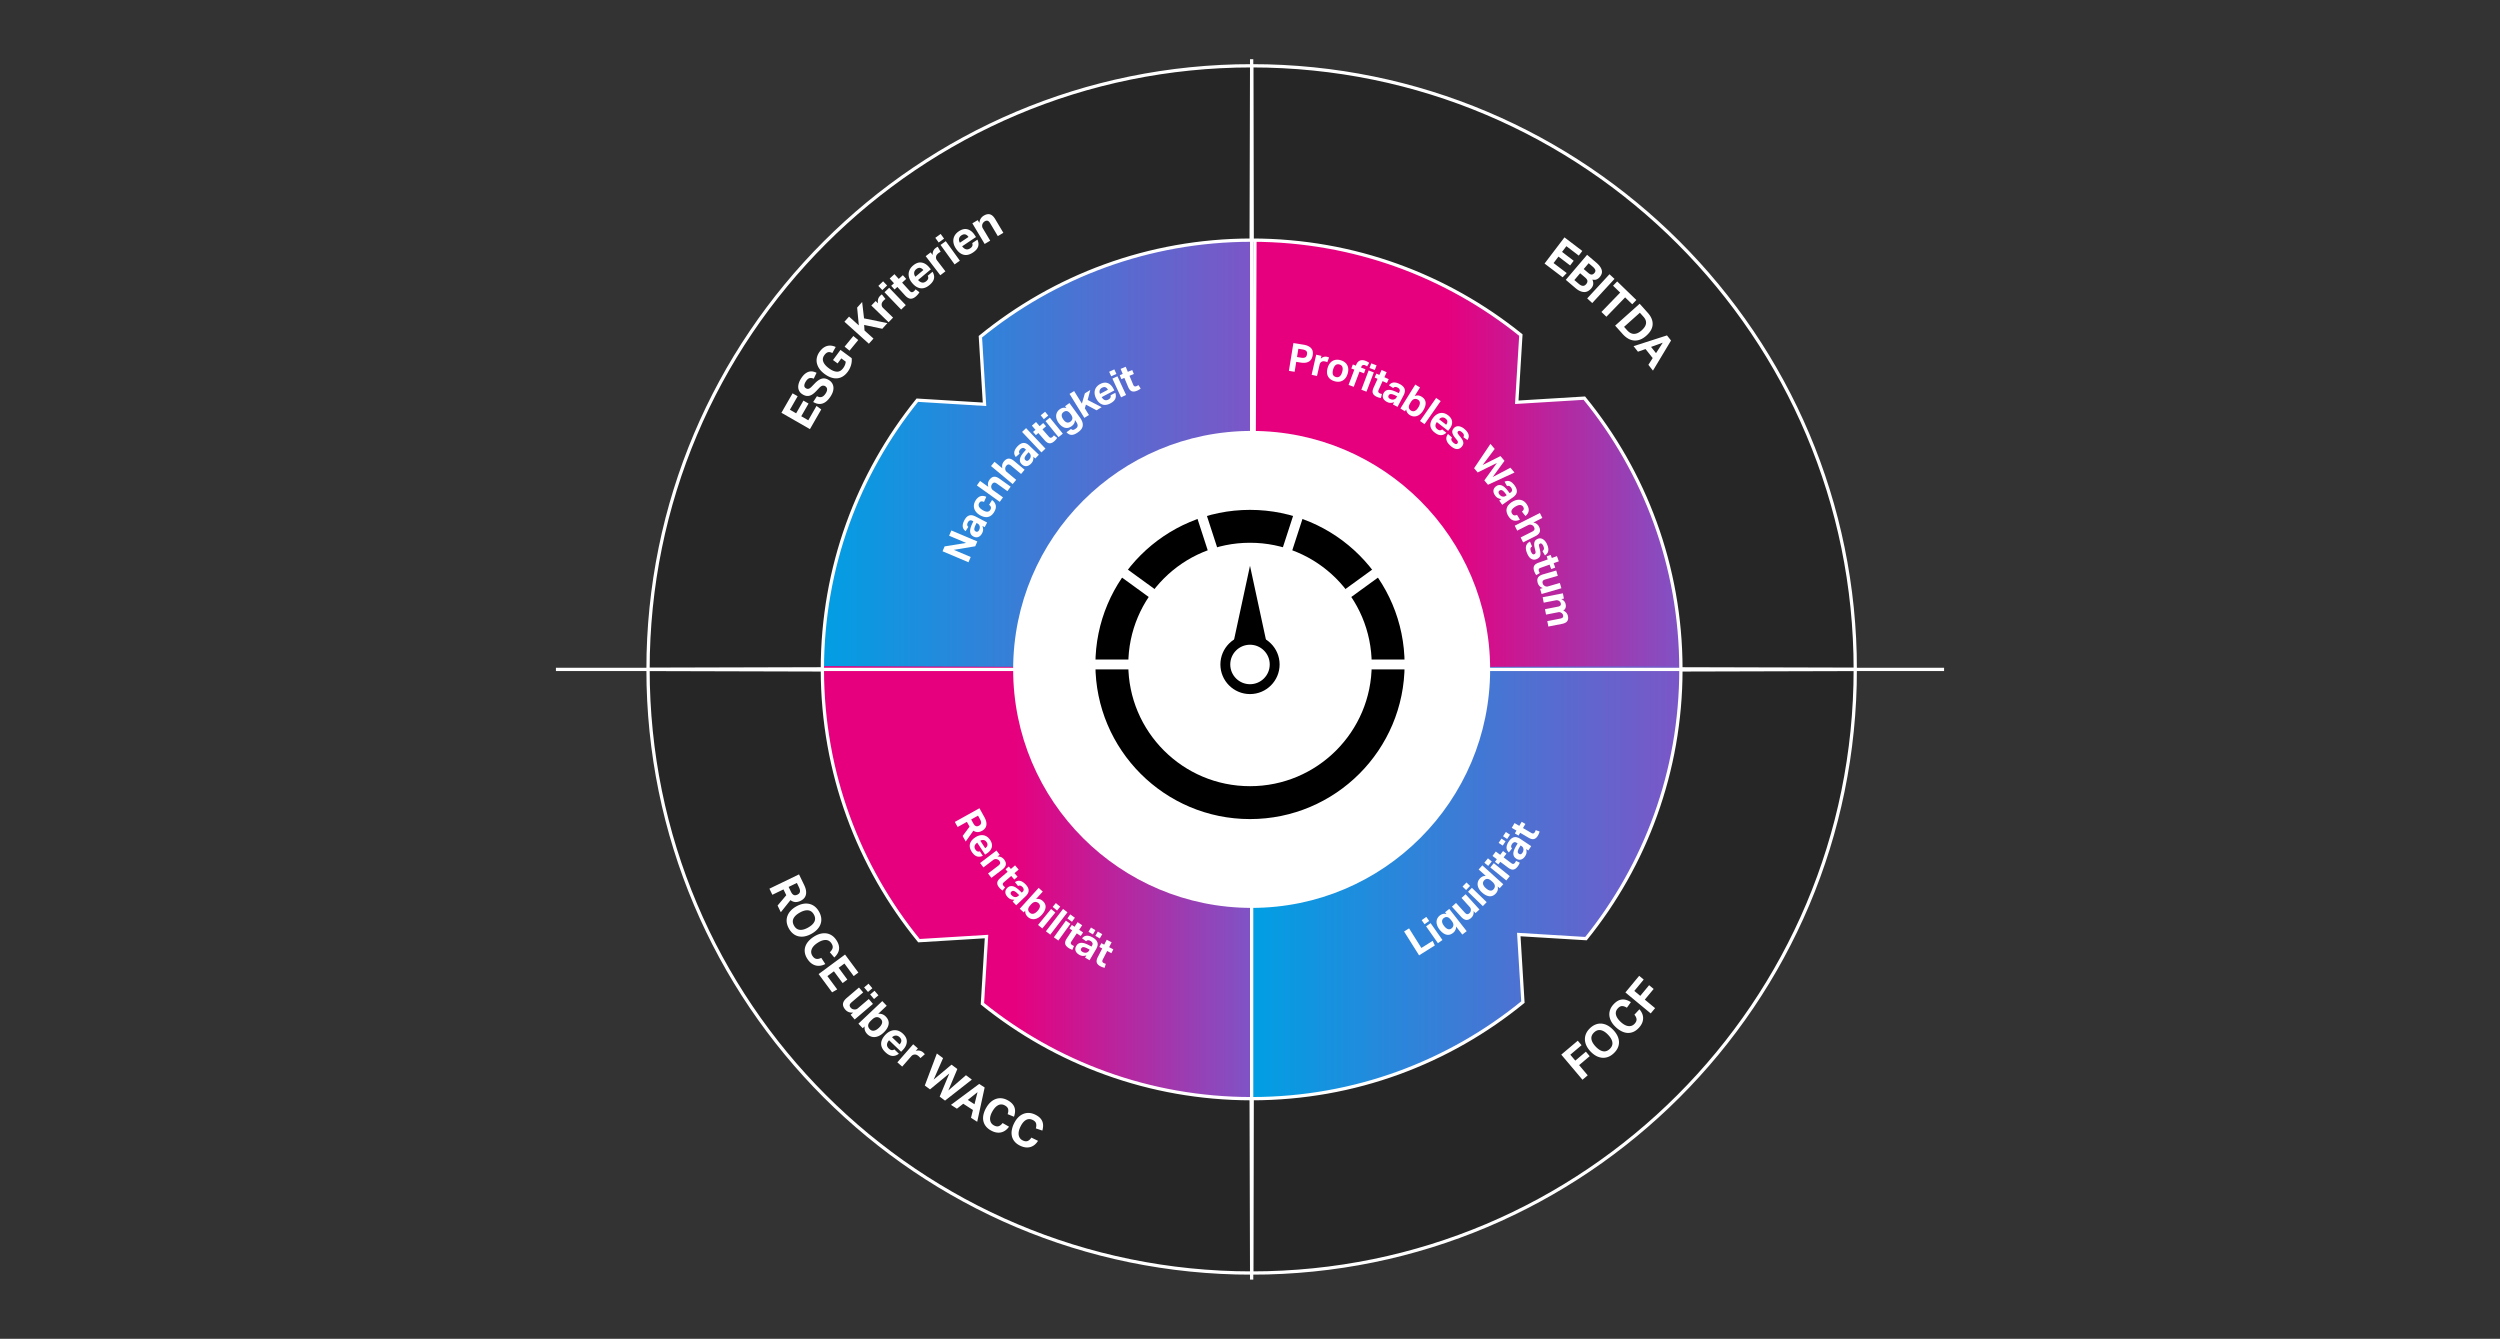 <svg xmlns="http://www.w3.org/2000/svg" width="760" height="407" viewBox="0 0 760 407"><rect x="0" y="0" width="760" height="407" fill="#333333" stroke="none"/><linearGradient id="a" gradientUnits="userSpaceOnUse" x1="380.492" y1="137.254" x2="513" y2="137.254"><stop offset=".45" stop-color="#e6007e"/><stop offset="1" stop-color="#7d55c7"/></linearGradient><path fill="url(#a)" stroke="#FFF" stroke-miterlimit="10" d="M513 203.508C513 130.326 453.674 71 380.492 71L381 203l132 .508z"/><linearGradient id="b" gradientUnits="userSpaceOnUse" x1="249" y1="137.254" x2="381.508" y2="137.254"><stop offset="0" stop-color="#009fe4"/><stop offset="1" stop-color="#7d55c7"/></linearGradient><path fill="url(#b)" stroke="#FFF" stroke-miterlimit="10" d="M381.508 71C308.326 71 249 130.326 249 203.508L381 203l.508-132z"/><linearGradient id="c" gradientUnits="userSpaceOnUse" x1="249" y1="268.746" x2="381.508" y2="268.746"><stop offset=".45" stop-color="#e6007e"/><stop offset="1" stop-color="#7d55c7"/></linearGradient><path fill="url(#c)" d="M249 202.492C249 275.674 308.326 335 381.508 335L381 203l-132-.508z"/><linearGradient id="d" gradientUnits="userSpaceOnUse" x1="380.492" y1="268.746" x2="513" y2="268.746"><stop offset="0" stop-color="#009fe4"/><stop offset="1" stop-color="#7d55c7"/></linearGradient><path fill="url(#d)" d="M380.492 335C453.674 335 513 275.674 513 202.492L381 203l-.508 132z"/><circle fill="#FFF" cx="380.5" cy="203.5" r="72.5"/><path fill="#262626" stroke="#FFF" stroke-miterlimit="10" d="M564 203.5C564 102.156 481.844 20 380.5 20l.145 53.002c30.938.034 59.349 10.84 81.699 28.861l-1.247 20.427 20.54-1.254c18.322 22.444 29.327 51.095 29.361 82.32L564 203.5zM380.5 20C279.156 20 197 102.156 197 203.5l53.002-.145c.034-30.938 10.84-59.349 28.861-81.699l20.427 1.247-1.254-20.54c22.444-18.322 51.095-29.327 82.32-29.361L380.5 20zM197 203.5C197 304.844 279.156 387 380.5 387l-.145-53.002c-30.938-.034-59.349-10.84-81.699-28.861l1.247-20.427-20.54 1.254c-18.322-22.444-29.327-51.095-29.361-82.32L197 203.5zM380.5 387C481.844 387 564 304.844 564 203.5l-53.002.145c-.034 30.938-10.84 59.349-28.861 81.699l-20.427-1.247 1.254 20.54c-22.444 18.322-51.095 29.327-82.32 29.361L380.5 387z"/><path fill="none" stroke="#FFF" stroke-miterlimit="10" d="M169 203.5h422M380.5 18v371"/><path fill="none" stroke="#000" stroke-width="10" stroke-miterlimit="10" d="M422 202c0-23.196-18.804-42-42-42s-42 18.804-42 42M338 202c0 23.196 18.804 42 42 42s42-18.804 42-42"/><path fill="none" stroke="#FFF" stroke-width="3" stroke-miterlimit="10" d="M380 202h58.833M380 202l47.597-34.581M380 202l18.181-55.954M380 202l-18.181-55.954M380 202l-47.597-34.581M380 202h-58.833"/><circle fill="none" stroke="#000" stroke-width="3" stroke-miterlimit="10" cx="380" cy="202" r="7.5"/><path d="M380 172l-5 23.176h10z"/><g><circle fill="none" cx="380" cy="203.5" r="152.382"/><path fill="#FFF" d="M475.596 72.162l5.428 4.126-1.076 1.416-3.768-2.864-1.321 1.739 3.544 2.694-1.084 1.426-3.545-2.694-1.491 1.962 4.001 3.042-1.243 1.289-5.496-4.177 6.051-7.959zM482.48 77.463l2.74 2.332c.562.478.98.926 1.255 1.344s.441.811.497 1.177c.056.366.019.708-.111 1.026-.13.319-.319.624-.567.915a2.504 2.504 0 01-.909.678c-.352.154-.784.173-1.296.055.124.314.204.599.237.854s.028.493-.017.711c-.045.219-.119.42-.22.604a3.033 3.033 0 01-.351.51c-.272.32-.578.581-.915.783-.338.203-.707.312-1.106.328s-.832-.071-1.297-.259c-.465-.187-.964-.508-1.497-.962l-2.922-2.487 6.479-7.609zm-2.548 8.806c.263.224.502.385.719.484s.418.145.607.14c.188-.005.358-.053.509-.145s.297-.219.436-.383c.278-.326.401-.651.369-.972-.032-.322-.272-.674-.721-1.055l-1.492-1.27-1.76 2.069 1.333 1.132zm2.902-3.302c.42.357.774.524 1.063.5.29-.023.558-.18.806-.472.266-.312.354-.621.263-.925-.091-.304-.378-.662-.86-1.073l-1.152-.98-1.506 1.77 1.386 1.18zM489.281 83.367l1.533 1.415-6.777 7.348-1.533-1.415 6.777-7.348zM492.53 88.947l-2.163-2.093 1.256-1.298 5.834 5.648-1.256 1.298-2.163-2.094-5.696 5.884-1.509-1.46 5.697-5.885zM498.456 92.332l2.491 2.788c1.019 1.141 1.504 2.307 1.455 3.498-.051 1.19-.685 2.329-1.903 3.417-.62.553-1.241.95-1.866 1.189a4.251 4.251 0 01-1.865.287 4.29 4.29 0 01-1.812-.578c-.59-.337-1.154-.809-1.696-1.415l-2.257-2.526 7.453-6.66zm-3.843 8.033c.36.403.726.697 1.096.88.37.182.742.267 1.116.251a2.781 2.781 0 001.117-.294c.371-.18.74-.436 1.11-.765a5.5 5.5 0 00.888-.992 2.59 2.59 0 00.434-1.017 2.13 2.13 0 00-.084-1.041c-.116-.354-.338-.715-.668-1.084l-1.102-1.232-4.802 4.291.895 1.003zM506.762 101.96l1.235 1.557-5.5 9.152-1.392-1.755 1.313-2.061-2.175-2.742-2.306.81-1.339-1.689 10.164-3.272zm-3.333 5.395l2.051-3.181-3.556 1.284 1.505 1.897z"/><circle fill="none" cx="380" cy="203.5" r="91.5"/><path fill="#FFF" d="M393.195 104.284l3.021.49c.647.105 1.171.265 1.569.48.399.214.703.463.913.744.209.281.338.59.385.926.046.335.042.678-.015 1.024a3.855 3.855 0 01-.321 1.042 2.134 2.134 0 01-.666.81c-.29.216-.655.366-1.095.448-.438.083-.974.073-1.605-.029l-1.326-.215-.49 3.021-1.742-.283 1.372-8.458zm2.365 4.457c.309.05.568.06.78.029.211-.03.385-.091.522-.182a.852.852 0 00.31-.37c.069-.154.119-.327.15-.516.032-.198.036-.375.014-.533-.023-.158-.086-.297-.188-.419s-.249-.227-.441-.315a3.016 3.016 0 00-.75-.207l-1.256-.204-.407 2.511 1.266.206zM400.125 107.828l1.591.364-.195.854c.276-.273.577-.457.901-.551.325-.094.647-.105.968-.032.156.035.283.071.382.105s.186.069.26.103l-.538 1.44a2.97 2.97 0 00-.674-.227 2.103 2.103 0 00-.53-.054c-.173.006-.34.052-.5.139a1.223 1.223 0 00-.614.808l-.807 3.533-1.638-.374 1.394-6.108zM405.715 115.895c-.967-.283-1.635-.778-2.003-1.486-.369-.708-.402-1.576-.102-2.605.144-.491.344-.914.603-1.268.257-.354.558-.628.902-.824a2.784 2.784 0 011.146-.347c.419-.036.859.013 1.319.148.469.136.87.333 1.203.589.334.256.594.559.778.909.186.35.289.743.312 1.178.022.436-.038.899-.181 1.392a4.122 4.122 0 01-.605 1.279c-.258.354-.56.63-.905.83a2.745 2.745 0 01-1.146.352 3.564 3.564 0 01-1.321-.147zm.377-1.29c.461.134.854.07 1.176-.194.323-.264.575-.703.754-1.317.181-.614.204-1.116.071-1.504-.132-.389-.429-.65-.89-.785s-.852-.074-1.172.182c-.321.256-.571.692-.751 1.306-.182.622-.209 1.129-.081 1.52.127.391.425.655.893.792zM411.72 112.37l-.92-.348.464-1.223.92.349.072-.191c.136-.359.306-.65.511-.872.203-.222.429-.381.674-.476.246-.095.507-.135.783-.12.277.015.562.078.853.188.187.071.379.157.577.258.197.1.391.225.582.375l-.646 1.064a3.016 3.016 0 00-.65-.349.999.999 0 00-.616-.035c-.208.054-.369.23-.482.53l-.085.224 1.357.515-.463 1.223-1.358-.515-1.757 4.634-1.57-.595 1.754-4.636zm4.346.249l1.571.596-2.221 5.857-1.57-.595 2.22-5.858zm.794-2.163l1.616.613-.536 1.414-1.615-.612.535-1.415zM418.782 115.172l-.896-.406.539-1.192.896.406.688-1.52 1.53.693-.688 1.519 1.312.594-.54 1.191-1.312-.594-1.192 2.635c-.135.299-.165.529-.089.69a.786.786 0 00.41.377c.102.046.208.087.318.124.111.037.224.064.339.081l-.291 1.225a4.028 4.028 0 01-.68-.143 4.85 4.85 0 01-.591-.222c-.627-.284-1.024-.644-1.19-1.079-.168-.436-.092-1.007.229-1.714l1.208-2.665zM423.815 122.258a3.27 3.27 0 01-1.057.218c-.354.013-.748-.094-1.18-.321a2.888 2.888 0 01-.657-.465 1.837 1.837 0 01-.428-.604 1.629 1.629 0 01-.128-.725 1.94 1.94 0 01.244-.827c.2-.383.448-.65.745-.802.296-.151.617-.222.964-.212.348.01.707.077 1.081.201.373.124.741.271 1.103.442l.729.341.145-.276c.178-.34.207-.623.086-.849a1.311 1.311 0 00-.564-.54c-.588-.308-1.042-.262-1.36.14l-1.294-.84c.403-.529.879-.815 1.425-.859.547-.043 1.167.117 1.862.481.425.223.76.464 1.003.722.244.258.406.531.486.817.081.286.09.586.028.902a3.648 3.648 0 01-.359.983l-1.838 3.508-1.403-.735.367-.7zm.899-1.792l-.676-.313a4.357 4.357 0 00-.805-.3c-.218-.051-.397-.065-.539-.045s-.256.071-.344.152a1.136 1.136 0 00-.226.301.608.608 0 00-.037.536c.071.173.221.319.448.438.383.201.741.276 1.075.225.187-.028.362-.097.527-.205.165-.107.307-.274.426-.501l.151-.288zM430.249 116.904l1.427.888-1.615 2.599c.733-.288 1.444-.218 2.13.208.741.461 1.138 1.057 1.193 1.787.054.731-.191 1.535-.736 2.411a4.649 4.649 0 01-.874 1.053 3.064 3.064 0 01-1.013.607 2.424 2.424 0 01-1.087.123 2.645 2.645 0 01-1.095-.397 2.549 2.549 0 01-.724-.676c-.198-.274-.323-.625-.377-1.054l-.367.591-1.386-.861 4.524-7.279zm-1.479 5.539c-.215.346-.358.642-.429.884-.071.243-.083.47-.033.679.06.207.147.372.264.496.116.125.246.23.388.319.156.097.324.159.505.187.18.028.365.008.552-.059.188-.067.378-.187.57-.359.191-.173.38-.409.566-.708.194-.312.328-.592.401-.838s.1-.468.08-.663a1.04 1.04 0 00-.185-.511 1.327 1.327 0 00-.39-.362 1.557 1.557 0 00-.503-.214 1.526 1.526 0 00-.516-.01 1.383 1.383 0 00-.605.302c-.187.158-.375.389-.565.694l-.1.163zM436.593 120.966l1.377.963-4.91 7.022-1.377-.963 4.91-7.022zM439.697 131.543c-.521.486-1.072.734-1.653.743-.58.01-1.21-.251-1.892-.782-.821-.639-1.261-1.347-1.32-2.124-.059-.776.235-1.581.885-2.414.325-.417.674-.74 1.047-.972a3.008 3.008 0 011.152-.434 2.692 2.692 0 011.183.093c.394.119.773.321 1.14.606.757.59 1.157 1.252 1.199 1.985.043.733-.224 1.469-.799 2.207l-.413.53-3.427-2.67c-.297.408-.438.798-.423 1.168.014.372.211.705.59 1 .523.408 1.005.429 1.444.061l1.287 1.003zm-.071-2.428c.266-.341.389-.671.369-.99-.02-.32-.207-.618-.56-.892-.177-.139-.354-.23-.53-.277s-.349-.056-.517-.03-.328.084-.479.175c-.151.09-.289.208-.414.355l2.131 1.659zM441.404 132.999c-.204.312-.254.589-.149.833.104.244.281.478.531.702.298.267.544.42.739.46.195.041.368-.022.517-.189a.609.609 0 00.159-.421c0-.162-.098-.361-.292-.601l-.548-.683c-.485-.597-.77-1.128-.852-1.593-.083-.466.073-.919.469-1.36.203-.227.433-.385.692-.476.259-.091.533-.118.824-.083.29.035.59.128.898.282.31.153.612.363.91.63.369.331.646.646.829.944.184.299.299.582.345.848.045.266.031.522-.043.767a3.056 3.056 0 01-.322.711l-1.245-.858c.138-.262.186-.504.143-.726-.043-.222-.214-.466-.512-.732a2.429 2.429 0 00-.452-.333 1.088 1.088 0 00-.351-.129.51.51 0 00-.263.023.458.458 0 00-.176.116c-.134.149-.186.299-.154.451.031.151.159.371.385.659l.502.627c.279.347.489.658.629.934s.219.532.237.769c.019.237-.021.462-.12.674a2.704 2.704 0 01-.444.649c-.396.441-.878.645-1.449.611-.571-.034-1.206-.364-1.903-.988a5.562 5.562 0 01-.732-.792 2.7 2.7 0 01-.443-.873 2.043 2.043 0 01-.043-.941c.059-.323.221-.65.486-.983l1.198 1.071zM453.099 134.937l1.295 1.544-3.673 4.882 5.426-2.719 1.218 1.453-3.582 4.916 5.393-2.833 1.234 1.471-8.061 3.723-1.118-1.333 3.828-5.295-5.849 2.886-1.088-1.296 4.977-7.399zM456.417 151.711a3.305 3.305 0 01-1.038-.292c-.321-.153-.621-.429-.9-.829a2.954 2.954 0 01-.368-.717 1.879 1.879 0 01-.102-.733c.018-.241.091-.475.22-.702a1.96 1.96 0 01.599-.622c.354-.247.697-.37 1.03-.368.333.001.651.087.954.256.304.169.592.395.867.676.274.281.532.582.774.9l.489.639.256-.178c.314-.22.471-.458.468-.713a1.298 1.298 0 00-.252-.739c-.38-.545-.804-.712-1.272-.502l-.76-1.342c.602-.283 1.156-.318 1.661-.104.504.213.981.642 1.43 1.285.274.394.461.761.558 1.104.098.342.115.658.055.949-.06.291-.19.562-.391.813-.2.252-.457.488-.772.707l-3.248 2.266-.906-1.299.648-.455zm1.623-1.176l-.456-.59a4.307 4.307 0 00-.576-.637 1.523 1.523 0 00-.458-.289.625.625 0 00-.374-.024 1.107 1.107 0 00-.34.164.605.605 0 00-.28.458c-.016.187.05.385.196.595.247.354.53.586.85.695.179.06.367.081.562.061.195-.02.399-.103.609-.249l.267-.184zM462.053 157.969c-.678.332-1.323.417-1.937.257-.613-.161-1.151-.628-1.616-1.404-.271-.454-.436-.885-.496-1.297a2.433 2.433 0 01.093-1.153c.122-.357.327-.692.616-1.004a4.814 4.814 0 011.07-.851 4.228 4.228 0 011.277-.519c.425-.092.83-.099 1.217-.022.387.077.746.238 1.081.486.334.247.629.583.884 1.009.218.364.361.709.431 1.036s.078.632.024.916a2.04 2.04 0 01-.334.787c-.168.241-.38.46-.633.659l-1.065-1.334c.254-.199.428-.41.522-.635.094-.224.051-.487-.13-.789-.131-.22-.286-.374-.465-.462a1.188 1.188 0 00-.583-.121 2.02 2.02 0 00-.648.144 4.482 4.482 0 00-.664.327 4.47 4.47 0 00-.617.44 2.083 2.083 0 00-.441.502 1.134 1.134 0 00-.172.564c-.007.199.056.409.188.629.172.288.388.462.647.521.259.06.551.01.876-.147l.875 1.461zM468.125 155.956l.757 1.5-2.765 1.395c.412.07.763.215 1.054.436s.517.492.68.813c.32.636.392 1.19.214 1.665-.177.475-.623.893-1.337 1.253l-3.697 1.865-.757-1.5 3.493-1.762c.393-.198.623-.409.69-.63.066-.222.037-.458-.089-.708a1.458 1.458 0 00-.337-.455 1.56 1.56 0 00-.443-.266 1.473 1.473 0 00-.486-.071 1.145 1.145 0 00-.506.127l-3.364 1.697-.757-1.5 7.65-3.859zM465.739 166.13c-.318.194-.482.423-.493.688-.01.265.049.552.18.862.154.369.312.613.47.733.159.12.342.137.549.05a.613.613 0 00.324-.312c.068-.146.066-.369-.008-.667l-.201-.853c-.184-.747-.213-1.349-.087-1.804.125-.457.46-.799 1.006-1.028.28-.118.557-.162.829-.133.272.029.533.122.78.277.248.156.479.37.692.64.213.271.397.591.552.959.192.457.307.86.345 1.208.038.349.02.653-.053.914a1.648 1.648 0 01-.366.675 3.142 3.142 0 01-.596.504l-.758-1.31c.237-.177.384-.376.44-.595.055-.218.006-.512-.149-.88a2.38 2.38 0 00-.266-.494c-.09-.123-.178-.211-.262-.267s-.167-.086-.247-.092a.456.456 0 00-.209.029c-.185.078-.295.191-.332.341-.038.15-.015.403.065.76l.185.781c.104.433.16.805.169 1.114.008.309-.03.574-.115.796a1.323 1.323 0 01-.396.557 2.702 2.702 0 01-.68.396c-.546.229-1.07.206-1.571-.069-.502-.276-.934-.845-1.296-1.708a5.512 5.512 0 01-.322-1.029c-.068-.34-.077-.666-.026-.978s.172-.602.364-.869c.191-.267.478-.494.859-.68l.624 1.484zM470.512 170.062l-.33-.927 1.232-.438.33.927 1.571-.559.563 1.582-1.571.56.482 1.356-1.232.438-.483-1.357-2.725.97c-.309.11-.496.248-.559.415a.79.79 0 00.013.557c.037.105.081.21.131.315.05.105.109.206.177.301l-1.085.64a4.05 4.05 0 01-.368-.589 4.81 4.81 0 01-.25-.58c-.231-.648-.247-1.184-.049-1.606.197-.423.662-.764 1.394-1.024l2.759-.981zM473.098 173.437l.47 1.613-3.757 1.092c-.431.125-.698.286-.803.483-.105.197-.119.43-.041.699.061.207.141.369.241.486s.226.219.378.309c.142.091.3.152.471.182s.345.019.521-.033l3.618-1.052.469 1.613-6.015 1.748-.456-1.567.83-.241c-.425-.143-.763-.347-1.015-.611a2.23 2.23 0 01-.532-.926c-.198-.684-.166-1.239.098-1.666.263-.426.779-.751 1.547-.975l3.976-1.154zM475.118 180.368l.312 1.602-.825.16c.39.161.697.378.921.652.225.274.369.581.435.918.087.447.067.83-.058 1.148-.126.318-.35.57-.672.754.432.21.761.455.986.738.226.281.375.611.449.988.123.636.041 1.147-.246 1.533-.288.386-.824.655-1.609.808l-4.111.8-.32-1.649 3.887-.755a2 2 0 00.525-.164.88.88 0 00.293-.222.557.557 0 00.118-.273.943.943 0 00-.011-.304 1.268 1.268 0 00-.17-.438 1.27 1.27 0 00-.362-.352 1.368 1.368 0 00-.429-.191 1.037 1.037 0 00-.467-.013l-3.77.732-.32-1.649 3.887-.755c.22-.043.395-.098.524-.163a.898.898 0 00.294-.222.546.546 0 00.117-.274.91.91 0 00-.01-.303 1.25 1.25 0 00-.171-.438 1.266 1.266 0 00-.361-.352 1.289 1.289 0 00-.967-.19l-3.698.719-.321-1.65 6.15-1.195z"/><g><circle fill="none" cx="380" cy="203.5" r="152.382"/><path fill="#FFF" d="M237.549 125.483l3.396-5.912 1.542.885-2.357 4.104 1.895 1.087 2.217-3.861 1.554.892-2.217 3.861 2.136 1.227 2.503-4.358 1.438 1.068-3.438 5.985-8.669-4.978zM248.357 120.435c.542.297 1.026.375 1.451.234.426-.141.825-.496 1.195-1.068.179-.273.3-.523.363-.75.063-.226.084-.429.063-.61a.986.986 0 00-.183-.478 1.455 1.455 0 00-.384-.359c-.219-.142-.478-.193-.776-.154-.299.04-.634.251-1.005.633l-.909.962c-.358.38-.706.693-1.045.94a3.134 3.134 0 01-1.026.51 2.33 2.33 0 01-1.065.034c-.366-.071-.748-.236-1.147-.496a2.673 2.673 0 01-.9-.927 2.564 2.564 0 01-.327-1.166c-.018-.417.05-.86.204-1.328.154-.468.386-.94.696-1.417.397-.61.798-1.073 1.204-1.388.405-.315.805-.523 1.198-.623a2.59 2.59 0 011.167-.034c.384.077.752.203 1.106.378l-.865 1.792c-.518-.214-.958-.264-1.322-.15-.364.114-.709.422-1.034.923a3.507 3.507 0 00-.401.783c-.074.225-.108.422-.102.593s.048.315.127.433.178.215.295.292c.312.203.604.268.876.194.271-.074.587-.294.947-.661l.972-1.005c.77-.791 1.494-1.266 2.172-1.427.678-.16 1.396.006 2.154.5.369.24.662.529.882.866.22.338.357.717.413 1.137s.015.875-.12 1.366c-.136.491-.382 1.01-.738 1.558-.744 1.142-1.557 1.857-2.44 2.145-.883.289-1.833.135-2.85-.458l1.154-1.774zM253.23 109.453l2.278-3.087 3.402 2.511c.078.696.012 1.406-.2 2.132s-.541 1.393-.99 2.001c-.471.638-.984 1.121-1.539 1.448a3.938 3.938 0 01-1.733.556c-.601.044-1.22-.048-1.859-.276s-1.273-.574-1.903-1.04c-.654-.482-1.176-1.001-1.566-1.556a4.808 4.808 0 01-.784-1.719 3.933 3.933 0 01.016-1.789c.142-.602.422-1.185.838-1.748.382-.518.774-.916 1.177-1.193s.811-.463 1.228-.556a3.25 3.25 0 011.246-.037c.414.068.819.196 1.214.383l-1.017 1.825c-.236-.105-.455-.182-.656-.232s-.4-.055-.598-.015c-.197.04-.391.129-.58.268s-.384.343-.583.614c-.482.653-.599 1.322-.349 2.005.25.683.817 1.352 1.704 2.006.893.659 1.703 1.005 2.429 1.036.725.031 1.359-.322 1.903-1.058a4.27 4.27 0 00.57-.997 3.5 3.5 0 00.221-.994l-1.34-.99-1.131 1.531-1.398-1.029zM256.76 105.379l2.654-3.237 1.493 1.225-2.653 3.237-1.494-1.225zM256.704 97.809l1.403-1.562 2.978 2.677-.517-5.415 1.525-1.697.573 4.976 7.104 1.436-1.553 1.729-5.516-1.173.11 1.699 2.729 2.452-1.404 1.562-7.432-6.684zM264.88 92.879l1.324-1.368.734.711a2.476 2.476 0 01-.006-1.233c.103-.381.287-.709.554-.984.13-.134.242-.24.336-.317s.181-.143.259-.198l1.112 1.408c-.197.121-.408.3-.635.534-.15.155-.273.32-.374.496a1.288 1.288 0 00-.163.582 1.406 1.406 0 00.433 1.101l3.039 2.941-1.363 1.408-5.25-5.081zM267.012 86.914l1.456-1.395 1.22 1.274-1.456 1.394-1.22-1.273zm1.88 1.922l1.416-1.356 5.056 5.276-1.415 1.356-5.057-5.276zM272.797 87.237l-.85.771-1.026-1.129.85-.772-1.309-1.441 1.451-1.318 1.308 1.441 1.244-1.129 1.025 1.13-1.243 1.13 2.269 2.497c.257.283.49.422.698.415.208-.006.406-.094.593-.263a3.97 3.97 0 00.281-.284c.09-.102.172-.21.243-.326l1.177.879c-.144.245-.3.464-.468.661a5.914 5.914 0 01-.511.531c-.595.54-1.164.798-1.708.775-.544-.022-1.12-.369-1.729-1.039l-2.295-2.529zM283.488 82.61c.427.714.575 1.403.443 2.067-.131.664-.583 1.32-1.356 1.967-.93.779-1.845 1.107-2.746.984-.9-.122-1.746-.656-2.537-1.601-.396-.472-.68-.949-.852-1.431-.173-.482-.244-.956-.212-1.42s.163-.906.396-1.326c.232-.42.556-.804.972-1.151.859-.719 1.711-1.013 2.557-.882s1.62.615 2.321 1.452l.503.602-3.885 3.253c.392.439.801.696 1.229.77.427.074.856-.068 1.285-.428.594-.497.735-1.041.423-1.632l1.459-1.224zm-2.786-.515c-.323-.386-.67-.607-1.04-.663-.369-.056-.754.084-1.155.42a1.71 1.71 0 00-.445.537 1.45 1.45 0 00-.161.582c-.011.198.017.394.082.589.065.195.167.381.304.559l2.415-2.024zM281.406 77.878l1.511-1.158.622.811c-.04-.451.019-.858.177-1.22s.388-.659.692-.892a3.812 3.812 0 01.665-.421l.893 1.556a3.477 3.477 0 00-.707.436c-.17.131-.318.276-.442.436-.125.16-.208.344-.248.552a1.425 1.425 0 00.267 1.153l2.572 3.356-1.556 1.192-4.446-5.801zM284.33 72.3l1.635-1.18 1.032 1.43-1.635 1.18-1.032-1.43zm1.595 2.163l1.59-1.146 4.276 5.926-1.589 1.147-4.277-5.927zM297.136 72.851c.347.756.419 1.457.216 2.103-.202.646-.723 1.249-1.562 1.809-1.009.674-1.954.901-2.836.681-.881-.219-1.664-.842-2.348-1.866-.342-.513-.573-1.018-.693-1.516-.119-.498-.138-.976-.057-1.434s.261-.884.537-1.276c.276-.393.64-.739 1.091-1.04.931-.622 1.81-.822 2.638-.6.827.222 1.544.787 2.15 1.696l.435.652-4.215 2.814c.342.479.722.778 1.139.898.417.12.858.025 1.323-.286.645-.43.844-.956.598-1.577l1.584-1.058zm-2.715-.813c-.28-.419-.6-.676-.961-.772s-.759.001-1.194.292a1.736 1.736 0 00-.5.486 1.46 1.46 0 00-.223.562c-.032.195-.026.394.018.594.044.201.125.397.241.588l2.619-1.75zM295.593 67.888l1.636-.974.516.866c.028-.517.164-.961.404-1.333.241-.371.545-.667.914-.887.714-.424 1.354-.553 1.921-.386.567.168 1.089.653 1.566 1.455l2.472 4.15-1.684 1.003-2.335-3.922c-.263-.441-.525-.691-.79-.751-.264-.06-.536-.007-.816.16a1.707 1.707 0 00-.502.429 1.826 1.826 0 00-.274.539 1.73 1.73 0 00-.043.571c.017.202.081.396.19.58l2.249 3.777-1.684 1.003-3.74-6.28z"/></g><g><circle fill="none" cx="380" cy="203.5" r="91.5"/><path fill="#FFF" d="M286.532 167.587l.627-1.48 6.547-1.059-5.172-2.189.679-1.603 7.89 3.341-.623 1.469-6.508 1.089 5.127 2.171-.679 1.603-7.888-3.342zM298.647 159.886c.134.35.207.701.221 1.056.014.354-.092.748-.317 1.181a2.89 2.89 0 01-.464.658c-.18.19-.381.334-.603.43s-.463.14-.724.13a1.957 1.957 0 01-.828-.242c-.383-.199-.65-.448-.803-.744-.153-.295-.224-.617-.215-.964s.075-.707.198-1.081c.122-.374.269-.742.439-1.104l.339-.729-.276-.145c-.34-.177-.624-.205-.85-.083-.225.122-.404.31-.538.565-.307.589-.258 1.042.145 1.36l-.837 1.296c-.53-.402-.817-.877-.862-1.423-.044-.546.115-1.168.477-1.863.221-.425.461-.76.72-1.005.258-.244.53-.407.816-.488.286-.081.587-.092.902-.031.315.061.644.18.984.357l3.512 1.829-.732 1.405-.704-.365zm-1.794-.894l-.312.677a4.283 4.283 0 00-.298.806c-.05.217-.065.397-.043.538a.628.628 0 00.152.344c.081.087.182.162.303.225.184.096.363.108.536.036s.318-.222.437-.449c.199-.383.273-.741.222-1.075a1.329 1.329 0 00-.206-.527 1.289 1.289 0 00-.503-.424l-.288-.151zM301.575 152.006c.607.448.982.98 1.125 1.597.142.617-.023 1.311-.496 2.083-.275.45-.582.797-.919 1.041a2.441 2.441 0 01-1.065.452c-.373.057-.765.03-1.175-.081s-.827-.296-1.25-.555a4.233 4.233 0 01-1.051-.891 2.977 2.977 0 01-.583-1.069 2.653 2.653 0 01-.069-1.183c.063-.411.226-.828.485-1.25a3.4 3.4 0 01.718-.862c.257-.213.524-.361.801-.445.276-.084.56-.107.851-.069.292.038.584.123.878.256l-.69 1.562c-.294-.133-.562-.189-.805-.169-.242.02-.455.18-.64.481-.133.218-.198.427-.193.626.004.199.058.39.163.572.104.182.247.351.427.508.18.158.379.303.598.437.225.138.45.253.675.344.226.091.442.144.649.158.207.014.4-.022.581-.109.18-.087.336-.24.47-.458.176-.286.229-.559.163-.816-.068-.257-.247-.494-.537-.709l.889-1.451zM296.967 147.574l.978-1.366 2.517 1.803c-.129-.397-.163-.776-.102-1.136s.196-.686.406-.979c.415-.579.873-.899 1.376-.963.502-.063 1.079.139 1.729.604l3.366 2.411-.978 1.365-3.18-2.278c-.358-.256-.65-.363-.879-.319-.228.044-.423.179-.586.407a1.478 1.478 0 00-.247.509 1.554 1.554 0 00-.031.517c.026.156.08.311.163.463.082.153.198.283.347.39l3.064 2.194-.979 1.366-6.964-4.988zM301.266 141.678l1.075-1.291 2.379 1.981a2.377 2.377 0 01-.019-1.141c.087-.354.246-.67.476-.946.456-.547.937-.834 1.443-.86.506-.026 1.066.217 1.681.728l3.181 2.65-1.075 1.291-3.006-2.504c-.338-.281-.623-.409-.853-.382-.23.027-.435.148-.615.363-.138.166-.233.33-.283.49s-.073.332-.068.513c.014.158.057.316.128.474.07.158.177.296.319.414l2.895 2.412-1.075 1.291-6.583-5.483zM314.147 138.838c.03.373.003.731-.083 1.076-.086.344-.298.692-.636 1.044-.194.203-.404.37-.63.501a1.846 1.846 0 01-.699.244 1.65 1.65 0 01-.731-.078 1.952 1.952 0 01-.727-.464c-.312-.299-.5-.612-.563-.939a1.964 1.964 0 01.064-.986c.106-.331.27-.657.492-.982a9.84 9.84 0 01.732-.936l.531-.605-.225-.216c-.277-.266-.541-.372-.792-.319a1.304 1.304 0 00-.675.392c-.46.479-.541.928-.244 1.346l-1.167 1.009c-.396-.535-.539-1.071-.428-1.608s.437-1.088.979-1.654c.333-.346.657-.601.972-.763.317-.162.623-.242.92-.24.297.002.589.077.875.224.286.147.567.353.844.619l2.859 2.74-1.097 1.144-.571-.549zm-1.471-1.36l-.489.562c-.232.266-.403.495-.512.69s-.174.363-.193.505a.626.626 0 00.05.373c.053.107.129.206.227.3.15.144.318.206.504.185s.368-.124.545-.308c.299-.312.47-.635.514-.97a1.319 1.319 0 00-.05-.563 1.304 1.304 0 00-.364-.548l-.232-.226zM310.71 131.305l1.221-1.153 5.886 6.226-1.221 1.154-5.886-6.227zM315.651 131.642l-.74.649-.863-.984.74-.648-1.099-1.255 1.263-1.107 1.1 1.254 1.083-.949.862.984-1.083.949 1.906 2.174c.217.247.414.369.593.367a.784.784 0 00.512-.218c.084-.074.166-.153.245-.239.079-.085.15-.177.214-.275l.995.771a4.048 4.048 0 01-.411.56 5.086 5.086 0 01-.446.447c-.518.453-1.009.667-1.475.638-.466-.027-.955-.333-1.466-.917l-1.93-2.201zM316.376 126.255l1.341-1.089.953 1.174-1.342 1.089-.952-1.174zm1.471 1.774l1.304-1.059 3.948 4.864-1.305 1.059-3.947-4.864zM325.589 130.406c.12.111.233.187.337.229.105.042.215.057.329.043s.233-.053.358-.119c.125-.066.268-.158.431-.276.252-.183.416-.373.49-.571s.089-.398.044-.603c-.044-.206-.132-.414-.261-.626s-.271-.426-.427-.639l-.113-.156c.01.369-.07.71-.24 1.027a2.513 2.513 0 01-.751.834c-.712.517-1.411.674-2.098.47-.686-.204-1.312-.694-1.875-1.471a4.067 4.067 0 01-.59-1.129 2.904 2.904 0 01-.149-1.115c.026-.359.13-.702.314-1.028.183-.326.447-.614.79-.863.272-.198.574-.337.904-.419.331-.082.705-.061 1.12.062l-.416-.573 1.321-.958 3.165 4.36c.31.427.542.839.697 1.236.154.397.221.781.199 1.153a2.205 2.205 0 01-.363 1.072c-.221.343-.551.674-.992.994-.407.296-.78.515-1.118.656s-.651.21-.939.207c-.289-.003-.56-.073-.813-.21s-.497-.333-.731-.588l1.377-.999zm-.121-4.539c-.221-.304-.433-.525-.638-.664a1.306 1.306 0 00-.58-.238 1.02 1.02 0 00-.514.068c-.16.067-.307.149-.443.248a1.442 1.442 0 00-.367.385c-.095.148-.15.317-.166.506-.016.189.013.396.086.62.074.223.202.461.386.714.39.538.768.844 1.134.919.366.076.701.003 1.005-.218.168-.122.308-.26.418-.415s.179-.322.205-.504.006-.38-.061-.594a2.387 2.387 0 00-.367-.689l-.098-.138zM325.14 119.744l1.398-.865 2.36 3.817.903-3.126 1.653-1.022-.803 3.036 4.251 2.196-1.541.953-3.238-1.722-.329 1.135 1.25 2.021-1.398.865-4.506-7.288zM339.045 119.411c.23.675.229 1.279 0 1.812s-.727 1-1.491 1.403c-.92.486-1.746.596-2.478.331-.732-.265-1.345-.864-1.837-1.798a4.066 4.066 0 01-.456-1.354 2.982 2.982 0 01.078-1.228c.11-.384.3-.73.571-1.041a3.512 3.512 0 011.021-.79c.849-.448 1.616-.541 2.302-.278.686.262 1.247.807 1.684 1.635l.314.594-3.842 2.027c.249.438.546.727.891.866.345.14.73.097 1.154-.127.587-.31.804-.74.648-1.292l1.441-.76zm-2.242-.933c-.202-.382-.452-.63-.751-.743-.3-.114-.647-.066-1.043.143a1.48 1.48 0 00-.47.37 1.234 1.234 0 00-.239.459 1.35 1.35 0 00-.038.508c.02.175.071.349.154.522l2.387-1.259zM337.18 113.019l1.568-.726.635 1.372-1.568.727-.635-1.373zm.99 2.081l1.524-.706 2.632 5.685-1.524.706-2.632-5.685zM341.811 114.885l-.908.379-.504-1.207.909-.378-.642-1.54 1.55-.647.642 1.54 1.329-.555.503 1.208-1.33.554 1.113 2.669c.126.303.274.481.445.536.17.055.354.041.554-.042a3.35 3.35 0 00.309-.148 2.08 2.08 0 00.29-.192l.698 1.048a3.97 3.97 0 01-.568.399 4.858 4.858 0 01-.565.281c-.635.265-1.169.31-1.602.135s-.798-.621-1.097-1.337l-1.126-2.703z"/></g><g><circle fill="none" cx="380" cy="203.5" r="160.5"/><path fill="#FFF" d="M242.902 265.809l1.542 3.188c.341.706.541 1.327.598 1.865.057.537.017 1-.122 1.388a2.433 2.433 0 01-.62.969 3.569 3.569 0 01-.878.612c-.58.28-1.118.41-1.615.391s-.999-.211-1.507-.577l-2.936 3.674-.981-2.029 2.646-3.146-.854-1.765-3.378 1.634-.896-1.853 9.001-4.351zm-2.455 5.276c.142.294.292.523.448.686.156.163.318.273.487.333.168.058.342.07.522.034.18-.034.366-.099.56-.192.16-.077.301-.177.423-.298.123-.121.212-.271.266-.448.054-.176.062-.387.021-.631s-.14-.532-.298-.859l-.628-1.298-2.508 1.213.707 1.46zM239.833 282.289c-.366-.65-.588-1.292-.665-1.923a4.073 4.073 0 01.18-1.821 4.69 4.69 0 01.976-1.634c.454-.507 1.034-.96 1.742-1.358.708-.398 1.396-.66 2.064-.785a4.644 4.644 0 011.907.02c.602.137 1.153.403 1.653.796s.931.911 1.292 1.554c.367.65.588 1.292.666 1.923a4.01 4.01 0 01-.183 1.814c-.2.578-.527 1.119-.983 1.622s-1.037.953-1.745 1.352c-.708.398-1.394.664-2.058.796a4.574 4.574 0 01-1.893.005 4.008 4.008 0 01-1.646-.784c-.5-.392-.936-.919-1.307-1.577zm1.555-.892c.43.764 1.011 1.187 1.742 1.269.731.081 1.581-.151 2.549-.696.959-.54 1.597-1.145 1.91-1.814.314-.669.256-1.387-.174-2.151s-1.013-1.186-1.748-1.265c-.735-.079-1.583.152-2.542.692-.968.545-1.607 1.151-1.917 1.818s-.25 1.383.18 2.147zM250.893 293.065a4.608 4.608 0 01-1.439.497c-.49.08-.968.063-1.437-.048-.468-.112-.92-.33-1.354-.653s-.835-.767-1.204-1.33c-.413-.633-.671-1.258-.774-1.876a3.919 3.919 0 01.102-1.79c.171-.574.475-1.121.91-1.64a7.405 7.405 0 011.639-1.422c.68-.443 1.348-.753 2.004-.924.656-.173 1.286-.216 1.888-.13s1.161.301 1.675.645c.515.344.969.816 1.362 1.418.347.531.583 1.037.708 1.519s.15.939.076 1.372-.233.846-.478 1.24c-.245.393-.56.772-.946 1.136l-1.355-1.589c.436-.407.714-.826.835-1.256.12-.43.007-.911-.34-1.442-.439-.672-1.024-1.018-1.755-1.036-.731-.019-1.558.273-2.479.876-.93.607-1.524 1.259-1.781 1.958-.258.697-.183 1.358.226 1.984.352.54.75.845 1.193.918.443.073.943-.028 1.5-.302l1.224 1.875zM256.894 290.181l4.052 5.483-1.43 1.057-2.812-3.806-1.756 1.297 2.646 3.581-1.441 1.064-2.645-3.581-1.982 1.464 2.987 4.042-1.555.887-4.102-5.551 8.038-5.937zM261.131 300.201l1.271 1.491-3.473 2.96c-.398.339-.605.639-.623.899-.018.26.08.514.292.763.164.192.326.325.489.401.163.076.346.125.549.148.197.029.393.018.589-.033.196-.05.375-.145.539-.285l3.346-2.852 1.272 1.492-5.562 4.741-1.235-1.449.767-.654c-.521.051-.978-.003-1.373-.165a2.584 2.584 0 01-1.009-.731c-.539-.632-.77-1.238-.694-1.817.076-.58.469-1.173 1.18-1.778l3.675-3.131zm2.893-1.161l1.18 1.385-1.332 1.135-1.181-1.385 1.333-1.135zm1.835 2.153l1.181 1.385-1.332 1.135-1.181-1.385 1.332-1.135zM268.215 304.329l1.348 1.424-2.593 2.453c.913-.106 1.695.182 2.343.867.699.738.971 1.529.816 2.369-.155.841-.67 1.675-1.545 2.503-.42.397-.853.708-1.298.93-.445.222-.886.35-1.323.384a2.822 2.822 0 01-1.262-.183 3.054 3.054 0 01-1.118-.773 2.967 2.967 0 01-.617-.978c-.142-.367-.179-.801-.112-1.3l-.59.558-1.309-1.383 7.26-6.871zm-3.309 5.812c-.346.327-.595.617-.747.87a1.535 1.535 0 00-.239.756c.006.25.056.463.15.638s.209.333.343.475c.148.156.32.276.516.36.196.085.409.117.641.097a2.04 2.04 0 00.749-.237c.268-.138.551-.348.85-.63.312-.296.545-.572.701-.828.155-.256.251-.498.288-.724a1.208 1.208 0 00-.057-.631 1.587 1.587 0 00-.333-.524 1.822 1.822 0 00-.504-.39 1.77 1.77 0 00-.58-.165 1.59 1.59 0 00-.771.162c-.258.122-.539.327-.844.616l-.163.155zM273.263 320.331c-.662.504-1.33.728-2.004.67-.675-.057-1.377-.434-2.105-1.13-.878-.838-1.306-1.711-1.284-2.619.022-.909.458-1.808 1.309-2.699.425-.446.868-.781 1.328-1.007s.922-.348 1.388-.368c.465-.021.918.061 1.362.245.443.185.86.464 1.252.838.811.773 1.197 1.587 1.161 2.443-.037.856-.432 1.679-1.186 2.469l-.542.567-3.666-3.5c-.393.438-.603.874-.629 1.307-.026.433.163.843.568 1.229.56.535 1.117.615 1.669.238l1.379 1.317zm.202-2.827c.348-.365.529-.733.544-1.106.015-.374-.167-.741-.545-1.102a1.723 1.723 0 00-.583-.382c-.2-.075-.399-.107-.597-.096s-.39.061-.576.147c-.187.087-.36.208-.521.364l2.278 2.175zM277.609 317.457l1.433 1.254-.673.769c.435-.128.845-.15 1.231-.067a2.22 2.22 0 011.01.504 3.986 3.986 0 01.544.569l-1.351 1.181a3.404 3.404 0 00-.565-.607 2.419 2.419 0 00-.515-.348 1.28 1.28 0 00-.589-.135 1.405 1.405 0 00-.611.135 1.464 1.464 0 00-.468.353l-2.786 3.181-1.474-1.292 4.814-5.497zM284.807 320.263l1.885 1.407-2.863 6.528 5.433-4.541 1.773 1.323-2.75 6.542 5.365-4.662 1.795 1.34-8.154 6.388-1.627-1.214 2.929-7.038-5.869 4.844-1.584-1.18 3.667-9.737zM297.667 329.51l1.67 1.079-2.267 10.434-1.882-1.215.582-2.374-2.941-1.898-1.923 1.509-1.812-1.169 8.573-6.366zm-1.422 6.181l.92-3.672-2.955 2.358 2.035 1.314zM306.739 342.509a4.63 4.63 0 01-1.05 1.103c-.397.296-.83.501-1.297.618s-.969.13-1.503.042c-.535-.088-1.095-.297-1.68-.628-.658-.372-1.175-.809-1.551-1.311a3.924 3.924 0 01-.732-1.636c-.112-.588-.094-1.213.055-1.875a7.438 7.438 0 01.801-2.015c.4-.707.852-1.288 1.356-1.743a4.704 4.704 0 011.617-.983 3.972 3.972 0 011.784-.197c.615.069 1.235.28 1.861.633.553.312.995.654 1.327 1.023.332.37.565.765.698 1.184.134.418.182.858.146 1.32a5.783 5.783 0 01-.318 1.444l-1.935-.788c.199-.562.254-1.062.164-1.499-.091-.438-.413-.812-.965-1.124-.699-.396-1.377-.433-2.035-.113-.657.319-1.257.959-1.799 1.917-.546.967-.774 1.82-.682 2.557.092.738.463 1.292 1.113 1.659.561.316 1.054.406 1.481.266.427-.139.825-.458 1.194-.958l1.95 1.104zM315.554 346.808a4.62 4.62 0 01-.978 1.167c-.379.319-.798.552-1.257.697s-.959.191-1.498.137c-.54-.054-1.111-.228-1.716-.521-.68-.33-1.224-.733-1.63-1.211a3.91 3.91 0 01-.833-1.586 4.577 4.577 0 01-.063-1.875 7.397 7.397 0 01.673-2.062c.354-.73.769-1.339 1.243-1.825a4.738 4.738 0 011.553-1.083 4 4 0 011.768-.309c.618.03 1.25.202 1.897.515.571.277 1.034.59 1.389.938s.612.727.771 1.136c.159.41.236.846.229 1.31a5.674 5.674 0 01-.227 1.462l-1.98-.665c.165-.574.188-1.076.07-1.506-.118-.431-.462-.785-1.034-1.062-.722-.35-1.401-.345-2.038.016-.636.36-1.195 1.036-1.675 2.027-.484 1-.658 1.865-.52 2.596s.543 1.259 1.215 1.584c.58.282 1.078.339 1.495.173.417-.166.794-.509 1.13-1.031l2.016.978z"/></g><g><circle fill="none" cx="380" cy="203.5" r="100.933"/><path fill="#FFF" d="M297.75 245.701l1.477 2.653c.327.587.528 1.109.604 1.566s.064.855-.036 1.194c-.099.339-.26.625-.482.859a3.057 3.057 0 01-.722.566c-.482.269-.936.407-1.362.416-.426.008-.866-.132-1.318-.42l-2.331 3.288-.939-1.688 2.109-2.822-.817-1.468-2.81 1.564-.858-1.542 7.485-4.166zm-1.841 4.637c.136.245.275.433.417.564.142.131.287.218.434.26a.85.85 0 00.448.005c.152-.039.31-.104.47-.193.132-.074.249-.166.347-.276.099-.11.168-.242.206-.396s.034-.334-.013-.542a2.797 2.797 0 00-.298-.721l-.601-1.08-2.086 1.162.676 1.217zM298.78 260.167c-.65.292-1.251.35-1.803.171-.553-.178-1.066-.628-1.54-1.351-.571-.87-.759-1.682-.565-2.435.194-.754.733-1.421 1.615-2.001a4.058 4.058 0 011.304-.583c.428-.1.838-.112 1.23-.04s.755.229 1.09.469.629.554.884.941c.526.803.692 1.557.496 2.265-.196.708-.685 1.318-1.467 1.832l-.562.369-2.384-3.632c-.413.29-.672.613-.777.97-.106.356-.027.735.236 1.137.364.555.813.729 1.347.522l.896 1.366zm.716-2.322c.361-.237.583-.511.668-.819.084-.309.003-.651-.242-1.025a1.492 1.492 0 00-.413-.432c-.153-.101-.312-.166-.48-.195s-.337-.025-.509.011a1.658 1.658 0 00-.506.203l1.482 2.257zM302.925 258.562l.99 1.297-.688.524c.443-.026.835.045 1.174.213.34.168.621.399.844.692.432.565.604 1.098.518 1.598-.088.499-.449.991-1.085 1.476l-3.292 2.511-1.019-1.336 3.11-2.373c.35-.267.537-.515.562-.746.025-.23-.047-.457-.217-.68-.131-.172-.269-.3-.415-.385s-.308-.146-.485-.181a1.456 1.456 0 00-.49.02c-.17.034-.329.107-.475.219l-2.996 2.285-1.019-1.335 4.983-3.799zM306.319 265.014l-.641-.748.993-.852.641.747 1.266-1.086 1.094 1.275-1.267 1.086.938 1.093-.992.852-.938-1.093-2.195 1.882c-.249.214-.373.41-.372.589 0 .179.071.35.211.514.073.085.152.167.236.248.085.08.176.152.273.216l-.782.987c-.206-.129-.391-.268-.556-.417s-.312-.299-.442-.451c-.448-.522-.656-1.016-.623-1.481s.344-.951.933-1.457l2.223-1.904zM308.406 273.514c-.374.015-.731-.028-1.071-.129s-.679-.327-1.017-.68a2.91 2.91 0 01-.474-.65c-.123-.232-.194-.469-.214-.709s.016-.483.109-.727a1.97 1.97 0 01.495-.707c.312-.299.632-.473.961-.523.329-.049.657-.014.982.106.325.12.646.298.96.534.314.236.616.493.904.771l.582.556.226-.216c.277-.266.394-.525.352-.777a1.299 1.299 0 00-.363-.691c-.459-.479-.903-.579-1.334-.3l-.959-1.209c.551-.373 1.093-.492 1.625-.359.531.133 1.068.482 1.611 1.048.332.347.573.681.721 1.004.149.323.216.633.201.929a1.935 1.935 0 01-.26.864 3.629 3.629 0 01-.654.818l-2.86 2.74-1.096-1.144.573-.549zm1.422-1.412l-.541-.512a4.322 4.322 0 00-.667-.541 1.494 1.494 0 00-.496-.215c-.142-.025-.266-.014-.375.035s-.212.12-.31.214a.61.61 0 00-.206.496c.014.187.108.373.285.558.299.312.615.497.947.555.186.033.375.024.565-.025.19-.05.378-.163.563-.34l.235-.225zM315.755 269.914l1.244 1.129-2.057 2.267c.774-.151 1.46.044 2.059.588.645.585.929 1.243.852 1.972-.078.729-.463 1.475-1.157 2.239-.333.368-.683.661-1.049.879s-.734.356-1.105.415c-.372.058-.735.033-1.091-.075s-.691-.304-1.005-.588a2.54 2.54 0 01-.591-.795c-.145-.305-.206-.672-.181-1.104l-.468.515-1.208-1.096 5.757-6.346zm-2.451 5.182c-.274.302-.468.567-.581.793a1.313 1.313 0 00-.155.662c.021.214.078.393.17.535s.2.271.324.384c.136.124.291.215.463.275.173.06.358.073.555.041s.405-.116.625-.251c.22-.136.448-.333.685-.595.248-.272.429-.523.545-.752s.183-.442.199-.638c.016-.196-.014-.375-.09-.535s-.182-.302-.318-.426a1.546 1.546 0 00-.457-.3 1.508 1.508 0 00-.506-.103c-.221.005-.437.068-.649.188s-.439.314-.681.581l-.129.141zM319.529 276.335l1.301 1.063-3.963 4.851-1.301-1.063 3.963-4.851zm1.439-1.799l1.338 1.093-.957 1.17-1.338-1.093.957-1.17zM323.173 276.315l1.333 1.023-5.217 6.797-1.333-1.023 5.217-6.797zM324.038 279.862l1.363.983-3.662 5.081-1.363-.982 3.662-5.082zm1.327-1.883l1.402 1.01-.884 1.227-1.401-1.011.883-1.226zM325.942 282.817l-.819-.545.725-1.089.819.545.924-1.389 1.399.931-.925 1.389 1.199.798-.725 1.089-1.199-.798-1.602 2.408c-.181.273-.248.496-.199.667s.164.318.343.437c.093.063.191.121.295.175.103.054.21.099.321.134l-.484 1.162a3.868 3.868 0 01-.647-.251 5.051 5.051 0 01-.548-.313c-.573-.381-.907-.8-1.001-1.257s.073-1.008.503-1.654l1.621-2.439zM330.263 290.432a3.3 3.3 0 01-1.066.167c-.354-.005-.742-.13-1.163-.377a2.912 2.912 0 01-.634-.497 1.867 1.867 0 01-.399-.625 1.65 1.65 0 01-.093-.729c.022-.261.117-.532.284-.815.219-.372.479-.627.783-.765.303-.137.628-.192.974-.165.346.027.702.111 1.069.252.367.142.727.307 1.08.495l.711.376.158-.269c.195-.332.237-.613.127-.844a1.304 1.304 0 00-.538-.566c-.573-.336-1.028-.312-1.366.075l-1.252-.902c.429-.509.917-.772 1.465-.789s1.16.173 1.836.571c.414.243.736.5.967.77s.38.55.447.839c.066.29.061.591-.016.903a3.614 3.614 0 01-.407.964l-2.005 3.415-1.366-.803.404-.681zm.984-1.746l-.66-.345a4.239 4.239 0 00-.79-.338c-.215-.062-.394-.085-.536-.071s-.259.059-.351.135a1.108 1.108 0 00-.24.291.604.604 0 00-.062.533c.063.176.205.329.426.459.373.219.727.311 1.062.276.188-.02.367-.079.537-.179.17-.1.32-.259.449-.48l.165-.281zm.41-6.718l1.345.791-.76 1.293-1.345-.79.76-1.294zm2.09 1.228l1.345.79-.76 1.294-1.345-.79.76-1.294zM335.083 288.334l-.875-.45.599-1.163.875.45.763-1.484 1.494.769-.763 1.483 1.28.659-.598 1.163-1.281-.659-1.322 2.572c-.15.292-.191.521-.123.686a.784.784 0 00.39.396c.1.051.204.098.312.14.108.043.22.075.334.098l-.352 1.209c-.239-.042-.463-.101-.672-.177s-.402-.16-.58-.25c-.612-.315-.99-.693-1.136-1.138-.146-.443-.041-1.01.314-1.7l1.341-2.604z"/></g><g><circle fill="none" cx="380" cy="203.5" r="160.5"/><path fill="#FFF" d="M474.625 320.606l5.018-4.235 1.156 1.369-3.424 2.89 1.517 1.797 3.221-2.718 1.155 1.37-3.22 2.717 2.619 3.103-1.594 1.345-6.448-7.638zM490.6 320.176c-.542.514-1.109.885-1.703 1.114a4.082 4.082 0 01-1.81.269 4.712 4.712 0 01-1.822-.548c-.602-.317-1.183-.77-1.742-1.359-.558-.589-.98-1.193-1.264-1.812a4.63 4.63 0 01-.446-1.854 4.122 4.122 0 01.37-1.797c.259-.581.657-1.125 1.192-1.632.542-.514 1.109-.885 1.703-1.113s1.195-.316 1.804-.264a4.714 4.714 0 011.813.558c.598.32 1.177.774 1.736 1.363.559.589.984 1.19 1.274 1.802.291.612.446 1.224.466 1.834.021.611-.1 1.207-.359 1.788-.26.58-.664 1.131-1.212 1.651zm-1.244-1.291c.636-.604.905-1.27.806-1.999-.1-.729-.531-1.496-1.295-2.302-.758-.799-1.5-1.27-2.226-1.411-.726-.141-1.407.09-2.043.694-.637.604-.904 1.272-.801 2.004.103.732.533 1.499 1.291 2.297.765.806 1.507 1.278 2.23 1.416.723.138 1.402-.095 2.038-.699zM498.377 306.826c.358.396.635.822.831 1.276.196.455.296.924.3 1.406a3.7 3.7 0 01-.306 1.473c-.209.5-.542.996-.999 1.489-.514.554-1.059.956-1.634 1.206a3.906 3.906 0 01-1.76.333c-.599-.026-1.203-.189-1.811-.486a7.405 7.405 0 01-1.776-1.246c-.596-.552-1.057-1.125-1.383-1.721a4.737 4.737 0 01-.583-1.801 4.007 4.007 0 01.22-1.782c.209-.582.558-1.137 1.046-1.664.432-.466.865-.817 1.302-1.055a3.24 3.24 0 011.312-.406c.438-.033.877.021 1.319.163.441.142.885.356 1.332.643l-1.214 1.7c-.501-.324-.975-.493-1.421-.506s-.885.213-1.317.679c-.545.588-.739 1.24-.58 1.953.159.715.643 1.445 1.45 2.194.815.755 1.591 1.173 2.331 1.254.74.082 1.363-.152 1.871-.7.438-.472.638-.932.602-1.38-.036-.448-.256-.908-.656-1.382l1.524-1.64zM494.12 301.706l4.188-5.057 1.38 1.143-2.858 3.451 1.812 1.5 2.688-3.246 1.38 1.143-2.688 3.246 3.127 2.59-1.331 1.606-7.698-6.376z"/></g><g><circle fill="none" cx="380" cy="203.5" r="100.933"/><path fill="#FFF" d="M426.84 283.175l1.515-.952 3.742 5.953 3.434-2.158.655 1.402-4.785 3.008-4.561-7.253zM432.192 279.725l1.415-.992.868 1.238-1.415.991-.868-1.237zm1.342 1.874l1.375-.964 3.596 5.129-1.376.965-3.595-5.13zM442.638 281.66c.027.385-.044.749-.214 1.09-.17.341-.397.623-.68.844-.7.548-1.401.721-2.107.521-.705-.2-1.38-.713-2.026-1.538-.301-.385-.527-.774-.678-1.168s-.226-.778-.223-1.151c.002-.373.088-.727.257-1.063.169-.335.42-.633.754-.895.265-.207.561-.357.889-.452.328-.094.701-.087 1.121.021l-.436-.557 1.285-1.006 5.295 6.766-1.323 1.035-1.914-2.447zm-1.485-1.917c-.247-.315-.471-.546-.672-.693a1.324 1.324 0 00-.623-.259 1.023 1.023 0 00-.546.07 2.087 2.087 0 00-.443.262c-.145.114-.26.249-.345.407a1.162 1.162 0 00-.133.53c-.004.196.042.414.138.654s.25.495.462.766c.232.296.452.522.661.679.209.157.408.26.599.309.191.048.37.051.539.005a1.3 1.3 0 00.469-.237c.315-.247.502-.54.561-.881.027-.225 0-.45-.08-.677-.081-.226-.232-.481-.454-.764l-.133-.171zM441.384 275.621l1.245-1.128 2.627 2.899c.301.332.563.502.786.51s.438-.082.646-.27c.16-.145.271-.288.331-.43.061-.141.098-.299.113-.474.02-.169.005-.337-.043-.504a1.144 1.144 0 00-.258-.454l-2.531-2.792 1.245-1.128 4.207 4.641-1.209 1.096-.581-.64c.057.445.023.837-.104 1.18a2.217 2.217 0 01-.6.884c-.527.478-1.041.692-1.54.642-.498-.05-1.017-.371-1.553-.964l-2.781-3.068zM444.611 269.517l1.203-1.242 1.086 1.052-1.202 1.241-1.087-1.051zm1.672 1.586l1.168-1.208 4.5 4.357-1.168 1.208-4.5-4.357zM455.293 269.468c.184.812.002 1.521-.544 2.127-.589.654-1.248.942-1.978.867-.729-.075-1.482-.464-2.261-1.166a4.552 4.552 0 01-.869-1.034 3.153 3.153 0 01-.418-1.096c-.062-.367-.04-.73.067-1.086.106-.357.301-.693.585-1.008a2.72 2.72 0 01.748-.579c.289-.153.644-.224 1.064-.212l-2.175-1.96 1.124-1.248L457 268.81l-1.093 1.212-.614-.554zm-1.789-1.564c-.297-.267-.558-.456-.781-.567a1.317 1.317 0 00-.658-.149c-.204.01-.379.065-.527.164a2.05 2.05 0 00-.391.335c-.124.136-.213.29-.269.46-.057.17-.07.352-.04.546.03.194.113.4.249.62.136.219.332.444.587.675.28.251.536.437.769.555.232.118.447.185.643.201.196.015.373-.014.531-.087a1.29 1.29 0 00.421-.315c.268-.297.401-.618.4-.964a1.478 1.478 0 00-.195-.653c-.119-.209-.312-.434-.579-.675l-.16-.146zM451.245 262.277l1.088-1.342 1.174.953-1.088 1.342-1.174-.953zm1.805 1.432l1.059-1.305 4.864 3.946-1.058 1.305-4.865-3.946zM456.097 261.992l-.591.787-1.046-.785.591-.787-1.333-1.002 1.009-1.343 1.333 1.002.865-1.151 1.045.786-.865 1.151 2.312 1.737c.262.197.48.276.655.237a.788.788 0 00.457-.318 3.27 3.27 0 00.191-.284c.06-.1.111-.204.153-.313l1.132.551c-.082.229-.178.439-.288.632s-.225.369-.345.529c-.413.55-.851.859-1.313.927-.461.069-1.002-.13-1.623-.597l-2.339-1.759zM455.582 256.23l.866-1.297 1.248.833-.865 1.297-1.249-.833zm1.345-2.016l.866-1.298 1.248.833-.866 1.298-1.248-.833zm7.024 3.894c.096.361.131.719.106 1.073-.025.354-.172.734-.443 1.14a2.881 2.881 0 01-.533.604c-.2.169-.415.291-.646.362a1.61 1.61 0 01-.734.051 1.951 1.951 0 01-.797-.33c-.359-.24-.598-.515-.718-.826a1.95 1.95 0 01-.109-.982c.047-.344.151-.694.313-1.053.162-.358.347-.708.556-1.05l.416-.688-.259-.173c-.319-.213-.598-.271-.835-.175a1.309 1.309 0 00-.597.504c-.368.552-.37 1.008-.003 1.367l-.973 1.198c-.483-.458-.718-.96-.704-1.508.016-.548.24-1.148.675-1.8.267-.399.541-.706.824-.922.283-.215.571-.347.864-.397s.593-.027.9.067a3.6 3.6 0 01.94.462l3.294 2.198-.879 1.318-.658-.44zm-1.686-1.083l-.383.639c-.182.302-.31.558-.383.769a1.525 1.525 0 00-.103.531.63.63 0 00.115.358c.071.095.163.181.276.257.173.115.35.146.529.093.18-.053.341-.186.483-.399.239-.359.352-.708.336-1.045a1.325 1.325 0 00-.147-.546 1.297 1.297 0 00-.454-.476l-.269-.181zM462.137 253.172l-.5.848-1.127-.664.499-.848-1.437-.847.854-1.448 1.437.846.73-1.24 1.127.664-.731 1.241 2.492 1.468c.283.167.508.221.677.162a.779.779 0 00.418-.367c.057-.096.109-.197.158-.304.048-.105.087-.215.116-.328l1.187.421a3.987 3.987 0 01-.215.66 5.028 5.028 0 01-.284.564c-.349.592-.75.949-1.2 1.068-.452.12-1.011-.018-1.68-.412l-2.521-1.484z"/></g></g></svg>